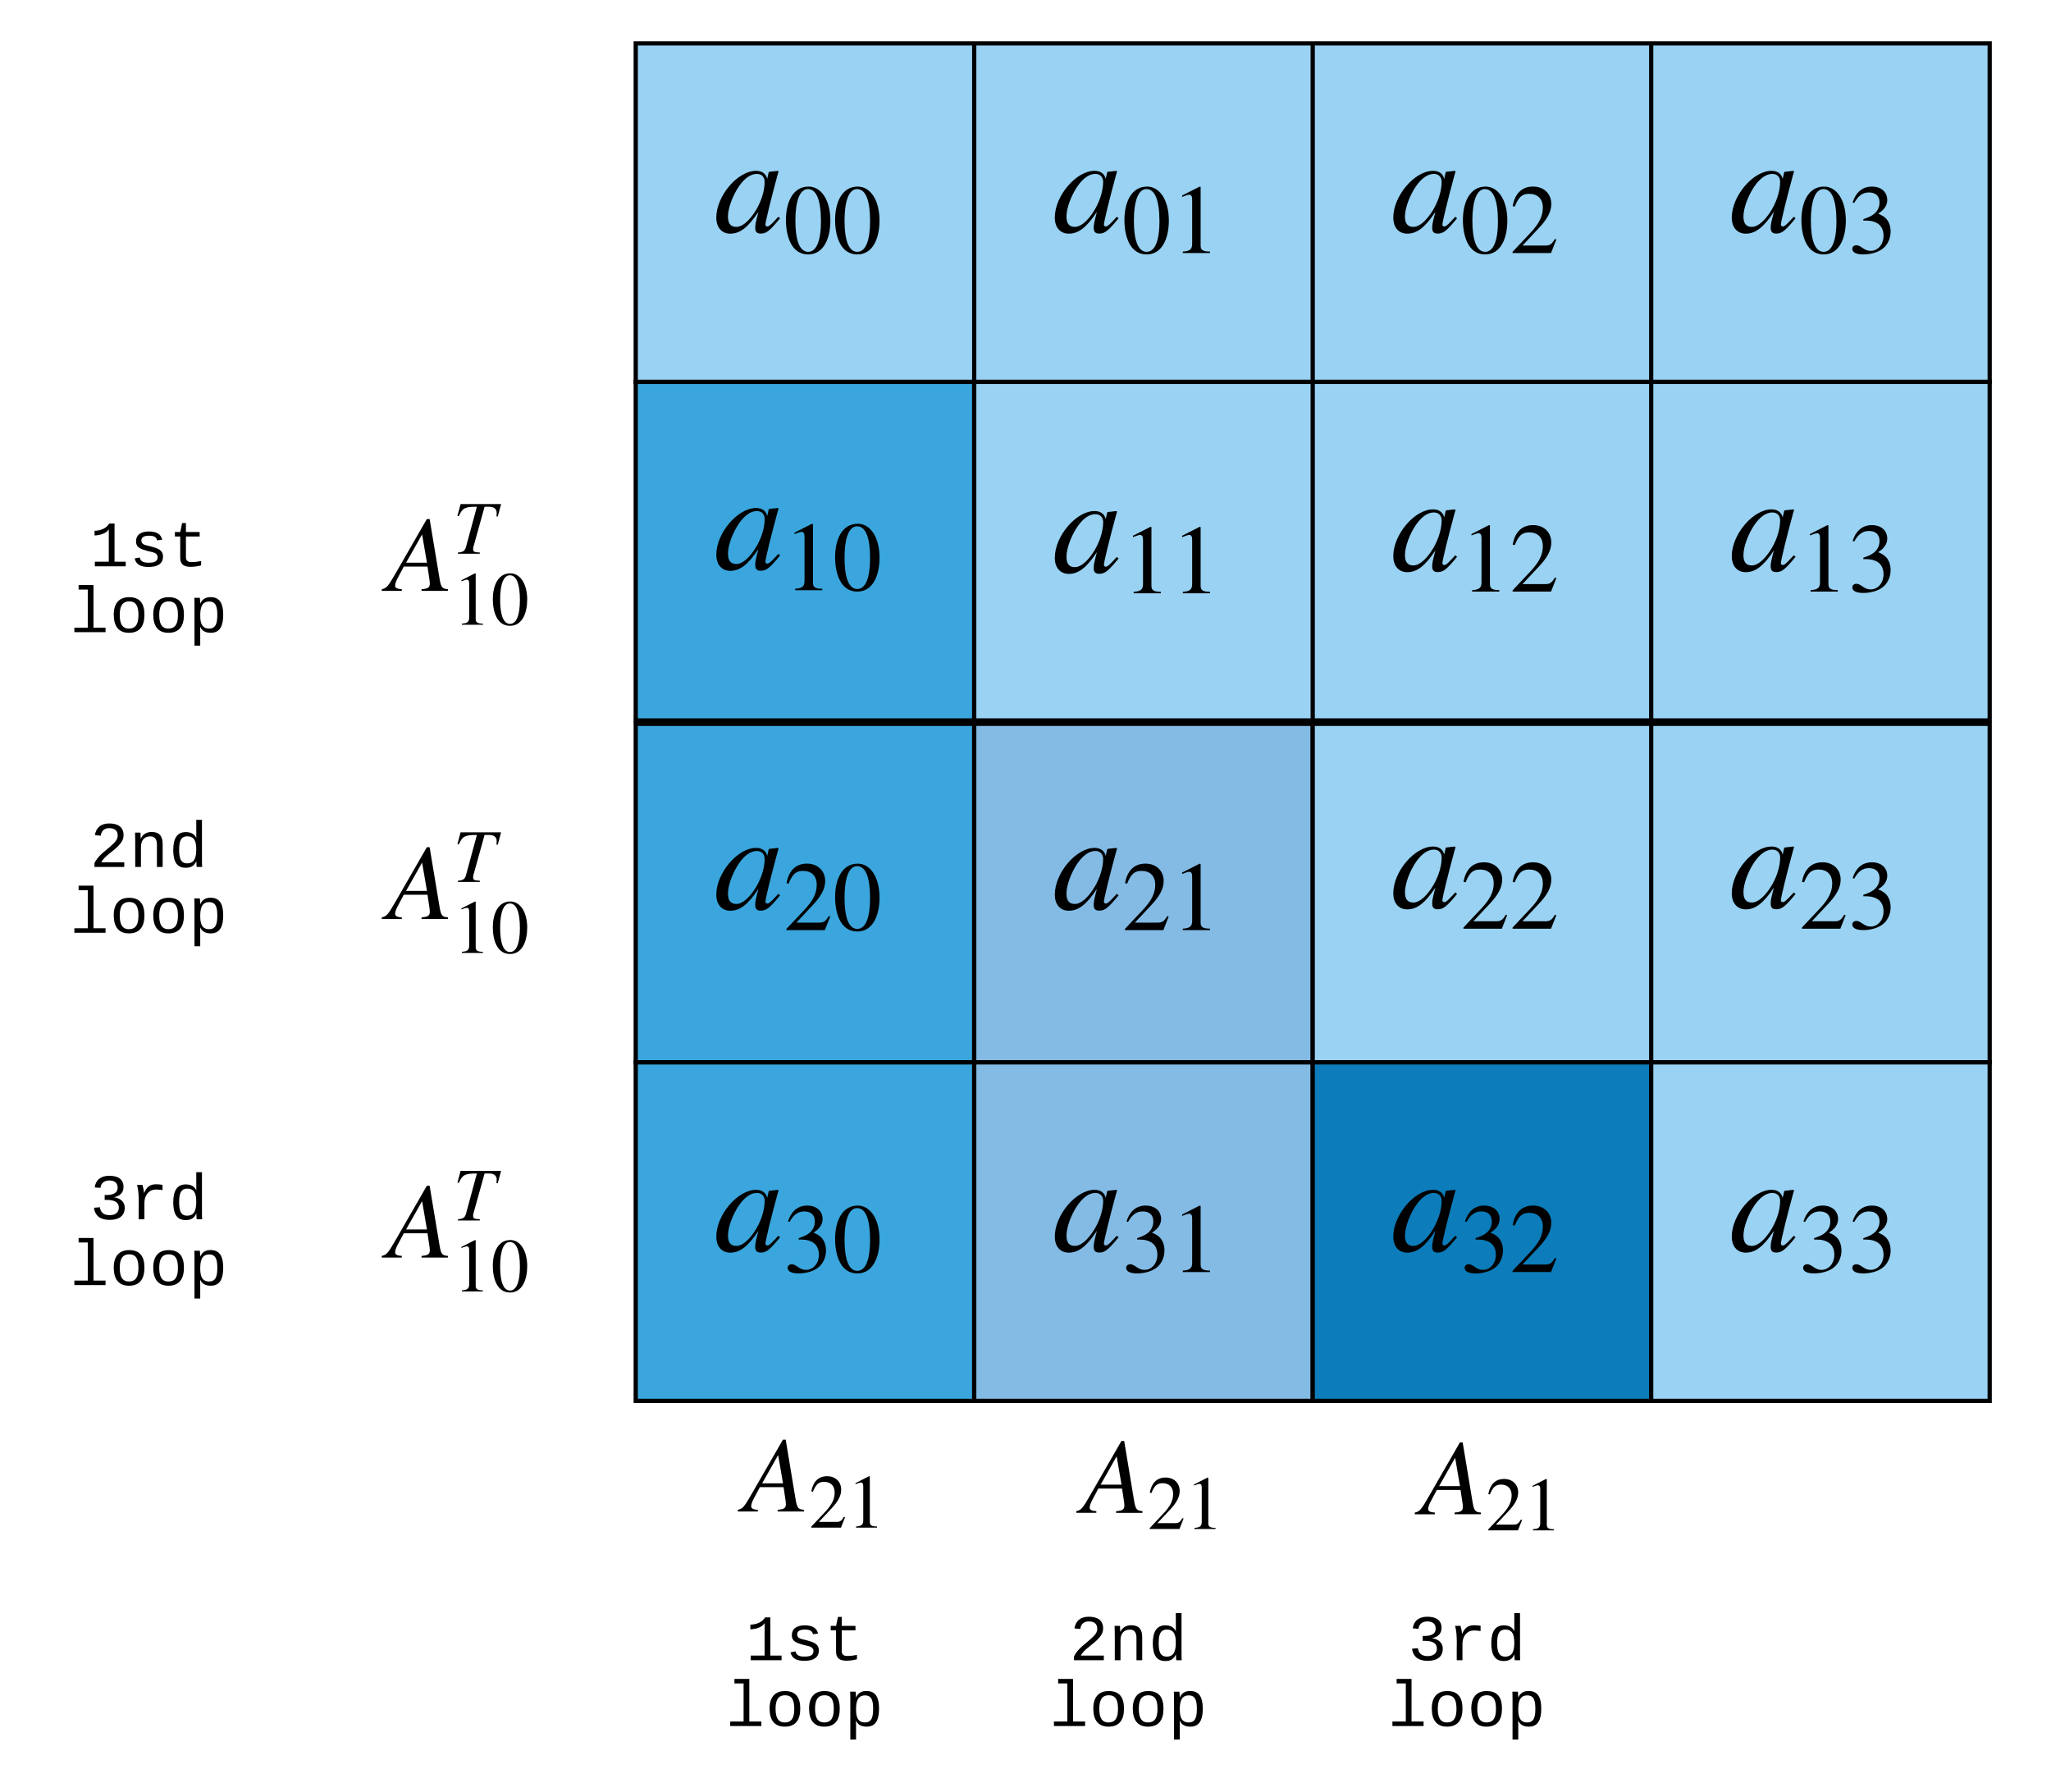 <svg xmlns="http://www.w3.org/2000/svg" xmlns:xlink="http://www.w3.org/1999/xlink" xmlns:lucid="lucid" width="969.48" height="847.08"><g transform="translate(0 0)" lucid:page-tab-id="0_0"><path d="M300.5 20.5h160v160h-160zM460.5 20.5h160v160h-160zM620.5 20.5h160v160h-160zM780.5 20.5h160v160h-160z" stroke="#000" stroke-width="2" fill="#99d2f2"/><path d="M300.5 180.5h160v160h-160z" stroke="#000" stroke-width="2" fill="#3aa6dd"/><path d="M460.5 180.5h160v160h-160zM620.5 180.5h160v160h-160zM780.5 180.5h160v160h-160z" stroke="#000" stroke-width="2" fill="#99d2f2"/><path d="M300.5 342.1h160v160h-160z" stroke="#000" stroke-width="2" fill="#3aa6dd"/><path d="M460.5 342.1h160v160h-160z" stroke="#000" stroke-width="2" fill="#83bbe5"/><path d="M620.5 342.1h160v160h-160zM780.5 342.1h160v160h-160z" stroke="#000" stroke-width="2" fill="#99d2f2"/><path d="M300.5 502.1h160v160h-160z" stroke="#000" stroke-width="2" fill="#3aa6dd"/><path d="M460.5 502.1h160v160h-160z" stroke="#000" stroke-width="2" fill="#83bbe5"/><path d="M620.5 502.1h160v160h-160z" stroke="#000" stroke-width="2" fill="#0c7cba"/><path d="M780.5 502.1h160v160h-160z" stroke="#000" stroke-width="2" fill="#99d2f2"/><path d="M337.46 79.63h86.05v41.7h-86.04z" fill="#99d2f2"/><path d="M367.9 102.44l.84.72c-4.92 5.98-6.5 7.23-9.13 7.23-1.83 0-2.62-.8-2.62-2.7 0-1.65.13-2.17 1.5-7.56-4.92 7.42-8.73 10.3-13.33 10.3-3.68 0-6.57-2.6-6.57-7.6 0-10.2 10.06-22.1 18.8-22.1 2.82 0 4.73 1.4 5.25 3.82l.73-3.15.2-.2 4-.45.46.2c-.13.6-.2.72-.4 1.38-3.08 11.24-5.84 22.54-5.84 23.85 0 .46.4.86.92.86.6 0 1.44-.53 3.42-2.7M361.45 86c0-2.3-1.38-3.8-3.68-3.8-2.96 0-5.85 2.03-8.6 6.04-2.77 4.14-5.07 10-5.07 14.13 0 3.62 1.58 4.86 3.94 4.86 3.3 0 6.38-3.6 8.35-6.44 3.08-4.47 5.05-10.13 5.05-14.8M392.5 104.25c0 8-2.92 16-10.5 16-7.94 0-10.5-8.65-10.5-16.27 0-8.23 3.2-15.8 10.7-15.8 6.08 0 10.3 6.55 10.3 16.07m-4.45.24c0-9.68-2.05-15.12-6.14-15.12-3.84 0-5.94 5.5-5.94 14.92 0 9.43 2.05 14.73 6.05 14.73 3.95 0 6.05-5.34 6.05-14.54M415.74 104.25c0 8-2.93 16-10.5 16-7.95 0-10.5-8.65-10.5-16.27 0-8.23 3.2-15.8 10.7-15.8 6.07 0 10.3 6.55 10.3 16.07m-4.46.24c0-9.68-2.04-15.12-6.13-15.12-3.86 0-5.95 5.5-5.95 14.92 0 9.43 2.04 14.73 6.04 14.73 3.95 0 6.04-5.34 6.04-14.54"/><path d="M497.46 79.63h86.05v41.7h-86.04z" fill="#99d2f2"/><path d="M527.9 102.44l.84.72c-4.92 5.98-6.5 7.23-9.13 7.23-1.83 0-2.62-.8-2.62-2.7 0-1.65.13-2.17 1.5-7.56-4.92 7.42-8.73 10.3-13.33 10.3-3.68 0-6.57-2.6-6.57-7.6 0-10.2 10.06-22.1 18.8-22.1 2.82 0 4.73 1.4 5.25 3.82l.73-3.15.2-.2 4-.45.46.2c-.13.6-.2.72-.4 1.38-3.08 11.24-5.84 22.54-5.84 23.85 0 .46.4.86.92.86.6 0 1.44-.53 3.42-2.7M521.45 86c0-2.3-1.38-3.8-3.68-3.8-2.96 0-5.85 2.03-8.6 6.04-2.77 4.14-5.07 10-5.07 14.13 0 3.62 1.58 4.86 3.94 4.86 3.3 0 6.38-3.6 8.35-6.44 3.08-4.47 5.05-10.13 5.05-14.8M552.5 104.25c0 8-2.92 16-10.5 16-7.94 0-10.5-8.65-10.5-16.27 0-8.23 3.2-15.8 10.7-15.8 6.08 0 10.3 6.55 10.3 16.07m-4.45.24c0-9.68-2.05-15.12-6.14-15.12-3.84 0-5.94 5.5-5.94 14.92 0 9.43 2.05 14.73 6.05 14.73 3.95 0 6.05-5.34 6.05-14.54M571.93 119.6H559.1v-.7c3.44-.2 4.42-1.17 4.42-3.73V94.3c0-1.57-.42-2.27-1.4-2.27-.46 0-1.25.24-2.08.56l-1.26.46v-.65l8.32-4.22.42.14v27.74c0 2 .93 2.83 4.4 2.83v.7"/><path d="M657.46 79.63h86.05v41.7h-86.04z" fill="#99d2f2"/><path d="M687.9 102.44l.84.72c-4.92 5.98-6.5 7.23-9.13 7.23-1.83 0-2.62-.8-2.62-2.7 0-1.65.13-2.17 1.5-7.56-4.92 7.42-8.73 10.3-13.33 10.3-3.68 0-6.57-2.6-6.57-7.6 0-10.2 10.06-22.1 18.8-22.1 2.82 0 4.73 1.4 5.25 3.82l.73-3.15.2-.2 4-.45.46.2c-.13.6-.2.72-.4 1.38-3.08 11.24-5.84 22.54-5.84 23.85 0 .46.4.86.92.86.6 0 1.44-.53 3.42-2.7M681.45 86c0-2.3-1.38-3.8-3.68-3.8-2.96 0-5.85 2.03-8.6 6.04-2.77 4.14-5.07 10-5.07 14.13 0 3.62 1.58 4.86 3.94 4.86 3.3 0 6.38-3.6 8.35-6.44 3.08-4.47 5.05-10.13 5.05-14.8M712.5 104.25c0 8-2.92 16-10.5 16-7.94 0-10.5-8.65-10.5-16.27 0-8.23 3.2-15.8 10.7-15.8 6.08 0 10.3 6.55 10.3 16.07m-4.45.24c0-9.68-2.05-15.12-6.14-15.12-3.84 0-5.94 5.5-5.94 14.92 0 9.43 2.05 14.73 6.05 14.73 3.95 0 6.05-5.34 6.05-14.54M735.65 113.22l-2.5 6.37h-18.18v-.57l8.27-8.78c4.37-4.6 6.04-8.13 6.04-12.08 0-4.23-2.5-6.55-6.46-6.55-3.34 0-4.97 1.48-6.83 6.04l-.98-.24c.97-5.43 3.95-9.24 9.66-9.24 5.25 0 8.6 3.57 8.6 8.17 0 3.68-1.8 7.16-5.95 11.53l-7.67 8.18h10.88c1.95 0 2.92-.5 4.46-3.12"/><path d="M817.46 79.63h86.05v41.7h-86.04z" fill="#99d2f2"/><path d="M847.9 102.44l.84.72c-4.92 5.98-6.5 7.23-9.13 7.23-1.83 0-2.62-.8-2.62-2.7 0-1.65.13-2.17 1.5-7.56-4.92 7.42-8.73 10.3-13.33 10.3-3.68 0-6.57-2.6-6.57-7.6 0-10.2 10.06-22.1 18.8-22.1 2.82 0 4.73 1.4 5.25 3.82l.73-3.15.2-.2 4-.45.46.2c-.13.6-.2.72-.4 1.38-3.08 11.24-5.84 22.54-5.84 23.85 0 .46.4.86.92.86.6 0 1.44-.53 3.42-2.7M841.45 86c0-2.3-1.38-3.8-3.68-3.8-2.96 0-5.85 2.03-8.6 6.04-2.77 4.14-5.07 10-5.07 14.13 0 3.62 1.58 4.86 3.94 4.86 3.3 0 6.38-3.6 8.35-6.44 3.08-4.47 5.05-10.13 5.05-14.8M872.5 104.25c0 8-2.92 16-10.5 16-7.94 0-10.5-8.65-10.5-16.27 0-8.23 3.2-15.8 10.7-15.8 6.08 0 10.3 6.55 10.3 16.07m-4.45.24c0-9.68-2.05-15.12-6.14-15.12-3.84 0-5.94 5.5-5.94 14.92 0 9.43 2.05 14.73 6.05 14.73 3.95 0 6.05-5.34 6.05-14.54M876.46 95.9l-.75-.2c1.36-4.4 4.3-7.52 9.12-7.52 4.32 0 7.25 2.55 7.25 6.36 0 2.23-1.2 4.56-4.32 6.42 2.04.88 2.88 1.44 3.86 2.46 1.3 1.44 2.05 3.58 2.05 6 0 2.46-.8 4.73-2.14 6.5-2.22 2.97-6.63 4.32-10.77 4.32-3.4 0-5.2-.98-5.2-2.65 0-.98.83-1.68 1.9-1.68.8 0 1.54.28 2.84 1.2 1.72 1.2 2.7 1.45 4 1.45 3.43 0 6.03-3.16 6.03-7.1 0-3.54-1.62-5.82-4.83-6.75-1.02-.33-2.1-.47-4.74-.47v-.65c1.77-.6 2.98-1.1 3.9-1.67 2.28-1.3 3.77-3.4 3.77-6.23 0-3.16-1.95-4.74-5.02-4.74-2.88 0-5.02 1.5-6.92 4.93"/><path d="M337.46 238.98h86.05v41.7h-86.04z" fill="#3aa6dd"/><path d="M367.9 261.8l.84.7c-4.92 6-6.5 7.24-9.13 7.24-1.83 0-2.62-.8-2.62-2.7 0-1.64.13-2.16 1.5-7.55-4.92 7.4-8.73 10.3-13.33 10.3-3.68 0-6.57-2.62-6.57-7.62 0-10.2 10.06-22.08 18.8-22.08 2.82 0 4.73 1.38 5.25 3.8l.73-3.14.2-.2 4-.46.46.2c-.13.6-.2.72-.4 1.38-3.08 11.23-5.84 22.54-5.84 23.85 0 .46.4.86.92.86.6 0 1.44-.54 3.42-2.7m-4.67-18.34c0-2.3-1.38-3.8-3.68-3.8-2.96 0-5.85 2.02-8.6 6.03-2.77 4.13-5.07 9.98-5.07 14.12 0 3.62 1.58 4.86 3.94 4.86 3.3 0 6.38-3.6 8.35-6.44 3.08-4.47 5.05-10.12 5.05-14.78M388.7 278.94h-12.83v-.7c3.44-.18 4.42-1.16 4.42-3.72v-20.86c0-1.58-.43-2.28-1.4-2.28-.47 0-1.26.24-2.1.56l-1.25.47v-.65l8.3-4.22.43.14v27.74c0 2 .93 2.84 4.42 2.84v.7M415.74 263.6c0 8-2.93 16-10.5 16-7.95 0-10.5-8.65-10.5-16.27 0-8.23 3.2-15.8 10.7-15.8 6.07 0 10.3 6.55 10.3 16.07m-4.46.24c0-9.67-2.04-15.1-6.13-15.1-3.86 0-5.95 5.48-5.95 14.9 0 9.44 2.04 14.74 6.04 14.74 3.95 0 6.04-5.34 6.04-14.54"/><path d="M497.46 240.43h86.05v41.06h-86.04z" fill="#99d2f2"/><path d="M527.9 263.24l.84.72c-4.92 5.98-6.5 7.23-9.13 7.23-1.83 0-2.62-.8-2.62-2.7 0-1.65.13-2.17 1.5-7.56-4.92 7.42-8.73 10.3-13.33 10.3-3.68 0-6.57-2.6-6.57-7.6 0-10.2 10.06-22.1 18.8-22.1 2.82 0 4.73 1.4 5.25 3.82l.73-3.15.2-.2 4-.45.46.2c-.13.6-.2.72-.4 1.38-3.08 11.24-5.84 22.54-5.84 23.85 0 .46.4.86.92.86.6 0 1.44-.53 3.42-2.7m-4.67-18.33c0-2.3-1.38-3.8-3.68-3.8-2.96 0-5.85 2.03-8.6 6.04-2.77 4.14-5.07 10-5.07 14.13 0 3.62 1.58 4.86 3.94 4.86 3.3 0 6.38-3.6 8.35-6.44 3.08-4.47 5.05-10.13 5.05-14.8M548.7 280.4h-12.83v-.7c3.44-.2 4.42-1.17 4.42-3.73V255.1c0-1.57-.43-2.27-1.4-2.27-.47 0-1.26.24-2.1.56l-1.25.46v-.65l8.3-4.22.43.14v27.74c0 2 .93 2.83 4.42 2.83v.7M571.93 280.4H559.1v-.7c3.44-.2 4.42-1.17 4.42-3.73V255.1c0-1.57-.42-2.27-1.4-2.27-.46 0-1.25.24-2.08.56l-1.26.46v-.65l8.32-4.22.42.14v27.74c0 2 .93 2.83 4.4 2.83v.7"/><path d="M657.46 239.63h86.05v41.06h-86.04z" fill="#99d2f2"/><path d="M687.9 262.44l.84.72c-4.92 5.98-6.5 7.23-9.13 7.23-1.83 0-2.62-.8-2.62-2.7 0-1.65.13-2.17 1.5-7.56-4.92 7.42-8.73 10.3-13.33 10.3-3.68 0-6.57-2.6-6.57-7.6 0-10.2 10.06-22.1 18.8-22.1 2.82 0 4.73 1.4 5.25 3.82l.73-3.15.2-.2 4-.45.46.2c-.13.6-.2.72-.4 1.38-3.08 11.24-5.84 22.54-5.84 23.85 0 .46.4.86.92.86.6 0 1.44-.53 3.42-2.7M681.45 246c0-2.3-1.38-3.8-3.68-3.8-2.96 0-5.85 2.03-8.6 6.04-2.77 4.14-5.07 10-5.07 14.13 0 3.62 1.58 4.86 3.94 4.86 3.3 0 6.38-3.6 8.35-6.44 3.08-4.47 5.05-10.13 5.05-14.8M708.7 279.6h-12.83v-.7c3.44-.2 4.42-1.17 4.42-3.73V254.3c0-1.57-.43-2.27-1.4-2.27-.47 0-1.26.24-2.1.56l-1.25.46v-.65l8.3-4.22.43.14v27.74c0 2 .93 2.83 4.42 2.83v.7M735.65 273.22l-2.5 6.37h-18.18v-.57l8.27-8.78c4.37-4.6 6.04-8.13 6.04-12.08 0-4.23-2.5-6.55-6.46-6.55-3.34 0-4.97 1.48-6.83 6.04l-.98-.24c.97-5.43 3.95-9.24 9.66-9.24 5.25 0 8.6 3.57 8.6 8.17 0 3.68-1.8 7.16-5.95 11.53l-7.67 8.18h10.88c1.95 0 2.92-.5 4.46-3.12"/><path d="M817.46 239.63h86.05v41.7h-86.04z" fill="#99d2f2"/><path d="M847.9 262.44l.84.72c-4.92 5.98-6.5 7.23-9.13 7.23-1.83 0-2.62-.8-2.62-2.7 0-1.65.13-2.17 1.5-7.56-4.92 7.42-8.73 10.3-13.33 10.3-3.68 0-6.57-2.6-6.57-7.6 0-10.2 10.06-22.1 18.8-22.1 2.82 0 4.73 1.4 5.25 3.82l.73-3.15.2-.2 4-.45.46.2c-.13.6-.2.72-.4 1.38-3.08 11.24-5.84 22.54-5.84 23.85 0 .46.4.86.92.86.6 0 1.44-.53 3.42-2.7M841.45 246c0-2.3-1.38-3.8-3.68-3.8-2.96 0-5.85 2.03-8.6 6.04-2.77 4.14-5.07 10-5.07 14.13 0 3.62 1.58 4.86 3.94 4.86 3.3 0 6.38-3.6 8.35-6.44 3.08-4.47 5.05-10.13 5.05-14.8M868.7 279.6h-12.83v-.7c3.44-.2 4.42-1.17 4.42-3.73V254.3c0-1.57-.43-2.27-1.4-2.27-.47 0-1.26.24-2.1.56l-1.25.46v-.65l8.3-4.22.43.14v27.74c0 2 .93 2.83 4.42 2.83v.7M876.46 255.9l-.75-.2c1.36-4.4 4.3-7.52 9.12-7.52 4.32 0 7.25 2.55 7.25 6.36 0 2.23-1.2 4.56-4.32 6.42 2.04.88 2.88 1.44 3.86 2.46 1.3 1.44 2.05 3.58 2.05 6 0 2.46-.8 4.73-2.14 6.5-2.22 2.97-6.63 4.32-10.77 4.32-3.4 0-5.2-.98-5.2-2.65 0-.98.83-1.68 1.9-1.68.8 0 1.54.28 2.84 1.2 1.72 1.2 2.7 1.45 4 1.45 3.43 0 6.03-3.16 6.03-7.1 0-3.54-1.62-5.82-4.83-6.75-1.02-.33-2.1-.47-4.74-.47v-.65c1.77-.6 2.98-1.1 3.9-1.67 2.28-1.3 3.77-3.4 3.77-6.23 0-3.16-1.95-4.74-5.02-4.74-2.88 0-5.02 1.5-6.92 4.93"/><path d="M337.46 399.63h86.05v41.7h-86.04z" fill="#3aa6dd"/><path d="M367.9 422.44l.84.72c-4.92 5.98-6.5 7.23-9.13 7.23-1.83 0-2.62-.8-2.62-2.7 0-1.65.13-2.17 1.5-7.56-4.92 7.42-8.73 10.3-13.33 10.3-3.68 0-6.57-2.6-6.57-7.6 0-10.2 10.06-22.1 18.8-22.1 2.82 0 4.73 1.4 5.25 3.82l.73-3.15.2-.2 4-.45.46.2c-.13.6-.2.72-.4 1.38-3.08 11.24-5.84 22.54-5.84 23.85 0 .46.4.86.92.86.6 0 1.44-.53 3.42-2.7M361.45 406c0-2.3-1.38-3.8-3.68-3.8-2.96 0-5.85 2.03-8.6 6.04-2.77 4.14-5.07 10-5.07 14.13 0 3.62 1.58 4.86 3.94 4.86 3.3 0 6.38-3.6 8.35-6.44 3.08-4.47 5.05-10.13 5.05-14.8M392.4 433.22l-2.5 6.37h-18.16v-.57l8.27-8.78c4.37-4.6 6.05-8.13 6.05-12.08 0-4.23-2.5-6.55-6.46-6.55-3.36 0-4.98 1.48-6.84 6.04l-.98-.24c.98-5.43 3.95-9.24 9.67-9.24 5.25 0 8.6 3.57 8.6 8.17 0 3.68-1.82 7.16-5.95 11.53l-7.67 8.18h10.87c1.95 0 2.93-.5 4.46-3.12M415.74 424.25c0 8-2.93 16-10.5 16-7.95 0-10.5-8.65-10.5-16.27 0-8.23 3.2-15.8 10.7-15.8 6.07 0 10.3 6.55 10.3 16.07m-4.46.24c0-9.68-2.04-15.12-6.13-15.12-3.86 0-5.95 5.5-5.95 14.92 0 9.43 2.04 14.73 6.04 14.73 3.95 0 6.04-5.34 6.04-14.54"/><path d="M497.46 399.63h86.05v41.06h-86.04z" fill="#83bbe5"/><path d="M527.9 422.44l.84.72c-4.92 5.98-6.5 7.23-9.13 7.23-1.83 0-2.62-.8-2.62-2.7 0-1.65.13-2.17 1.5-7.56-4.92 7.42-8.73 10.3-13.33 10.3-3.68 0-6.57-2.6-6.57-7.6 0-10.2 10.06-22.1 18.8-22.1 2.82 0 4.73 1.4 5.25 3.82l.73-3.15.2-.2 4-.45.46.2c-.13.6-.2.72-.4 1.38-3.08 11.24-5.84 22.54-5.84 23.85 0 .46.4.86.92.86.6 0 1.44-.53 3.42-2.7M521.45 406c0-2.3-1.38-3.8-3.68-3.8-2.96 0-5.85 2.03-8.6 6.04-2.77 4.14-5.07 10-5.07 14.13 0 3.62 1.58 4.86 3.94 4.86 3.3 0 6.38-3.6 8.35-6.44 3.08-4.47 5.05-10.13 5.05-14.8M552.4 433.22l-2.5 6.37h-18.16v-.57l8.27-8.78c4.37-4.6 6.05-8.13 6.05-12.08 0-4.23-2.5-6.55-6.46-6.55-3.36 0-4.98 1.48-6.84 6.04l-.98-.24c.98-5.43 3.95-9.24 9.67-9.24 5.25 0 8.6 3.57 8.6 8.17 0 3.68-1.82 7.16-5.95 11.53l-7.67 8.18h10.87c1.95 0 2.93-.5 4.46-3.12M571.93 439.6H559.1v-.7c3.44-.2 4.42-1.17 4.42-3.73V414.3c0-1.57-.42-2.27-1.4-2.27-.46 0-1.25.24-2.08.56l-1.26.46v-.65l8.32-4.22.42.14v27.74c0 2 .93 2.83 4.4 2.83v.7"/><path d="M657.46 398.98h86.05v41.06h-86.04z" fill="#99d2f2"/><path d="M687.9 421.8l.84.7c-4.92 6-6.5 7.24-9.13 7.24-1.83 0-2.62-.8-2.62-2.7 0-1.64.13-2.16 1.5-7.55-4.92 7.4-8.73 10.3-13.33 10.3-3.68 0-6.57-2.62-6.57-7.62 0-10.2 10.06-22.08 18.8-22.08 2.82 0 4.73 1.38 5.25 3.8l.73-3.14.2-.2 4-.46.46.2c-.13.6-.2.72-.4 1.38-3.08 11.23-5.84 22.54-5.84 23.85 0 .46.4.86.92.86.6 0 1.44-.54 3.42-2.7m-4.67-18.34c0-2.3-1.38-3.8-3.68-3.8-2.96 0-5.85 2.02-8.6 6.03-2.77 4.13-5.07 9.98-5.07 14.12 0 3.62 1.58 4.86 3.94 4.86 3.3 0 6.38-3.6 8.35-6.44 3.08-4.47 5.05-10.12 5.05-14.78M712.4 432.57l-2.5 6.37h-18.16v-.56l8.27-8.78c4.37-4.6 6.05-8.13 6.05-12.08 0-4.23-2.5-6.56-6.46-6.56-3.36 0-4.98 1.5-6.84 6.05l-.98-.23c.98-5.43 3.95-9.24 9.67-9.24 5.25 0 8.6 3.57 8.6 8.17 0 3.68-1.82 7.16-5.95 11.53l-7.67 8.18h10.87c1.95 0 2.93-.5 4.46-3.1M735.65 432.57l-2.5 6.37h-18.18v-.56l8.27-8.78c4.37-4.6 6.04-8.13 6.04-12.08 0-4.23-2.5-6.56-6.46-6.56-3.34 0-4.97 1.5-6.83 6.05l-.98-.23c.97-5.43 3.95-9.24 9.66-9.24 5.25 0 8.6 3.57 8.6 8.17 0 3.68-1.8 7.16-5.95 11.53l-7.67 8.18h10.88c1.95 0 2.92-.5 4.46-3.1"/><path d="M817.46 398.98h86.05v41.7h-86.04z" fill="#99d2f2"/><path d="M847.9 421.8l.84.7c-4.92 6-6.5 7.24-9.13 7.24-1.83 0-2.62-.8-2.62-2.7 0-1.64.13-2.16 1.5-7.55-4.92 7.4-8.73 10.3-13.33 10.3-3.68 0-6.57-2.62-6.57-7.62 0-10.2 10.06-22.08 18.8-22.08 2.82 0 4.73 1.38 5.25 3.8l.73-3.14.2-.2 4-.46.46.2c-.13.6-.2.72-.4 1.38-3.08 11.23-5.84 22.54-5.84 23.85 0 .46.4.86.92.86.6 0 1.44-.54 3.42-2.7m-4.67-18.34c0-2.3-1.38-3.8-3.68-3.8-2.96 0-5.85 2.02-8.6 6.03-2.77 4.13-5.07 9.98-5.07 14.12 0 3.62 1.58 4.86 3.94 4.86 3.3 0 6.38-3.6 8.35-6.44 3.08-4.47 5.05-10.12 5.05-14.78M872.4 432.57l-2.5 6.37h-18.16v-.56l8.27-8.78c4.37-4.6 6.05-8.13 6.05-12.08 0-4.23-2.5-6.56-6.46-6.56-3.36 0-4.98 1.5-6.84 6.05l-.98-.23c.98-5.43 3.95-9.24 9.67-9.24 5.25 0 8.6 3.57 8.6 8.17 0 3.68-1.82 7.16-5.95 11.53l-7.67 8.18h10.87c1.95 0 2.93-.5 4.46-3.1M876.46 415.24l-.75-.2c1.36-4.4 4.3-7.5 9.12-7.5 4.32 0 7.25 2.54 7.25 6.35 0 2.22-1.2 4.55-4.32 6.4 2.04.9 2.88 1.45 3.86 2.47 1.3 1.44 2.05 3.58 2.05 6 0 2.46-.8 4.73-2.14 6.5-2.22 2.97-6.63 4.32-10.77 4.32-3.4 0-5.2-1-5.2-2.66 0-.98.83-1.67 1.9-1.67.8 0 1.54.28 2.84 1.2 1.72 1.2 2.7 1.45 4 1.45 3.43 0 6.03-3.16 6.03-7.1 0-3.54-1.62-5.82-4.83-6.75-1.02-.33-2.1-.47-4.74-.47v-.65c1.77-.6 2.98-1.1 3.9-1.67 2.28-1.3 3.77-3.4 3.77-6.23 0-3.16-1.95-4.74-5.02-4.74-2.88 0-5.02 1.5-6.92 4.94"/><path d="M337.46 561.23h86.05v41.7h-86.04z" fill="#3aa6dd"/><path d="M367.9 584.04l.84.72c-4.92 5.98-6.5 7.23-9.13 7.23-1.83 0-2.62-.8-2.62-2.7 0-1.65.13-2.17 1.5-7.56-4.92 7.42-8.73 10.3-13.33 10.3-3.68 0-6.57-2.6-6.57-7.6 0-10.2 10.06-22.1 18.8-22.1 2.82 0 4.73 1.4 5.25 3.82l.73-3.15.2-.2 4-.45.46.2c-.13.6-.2.72-.4 1.38-3.08 11.24-5.84 22.54-5.84 23.85 0 .46.4.86.92.86.6 0 1.44-.53 3.42-2.7m-4.67-18.33c0-2.3-1.38-3.8-3.68-3.8-2.96 0-5.85 2.03-8.6 6.04-2.77 4.14-5.07 10-5.07 14.13 0 3.62 1.58 4.86 3.94 4.86 3.3 0 6.38-3.6 8.35-6.44 3.08-4.47 5.05-10.13 5.05-14.8M373.22 577.5l-.74-.2c1.35-4.4 4.27-7.52 9.1-7.52 4.33 0 7.26 2.55 7.26 6.36 0 2.23-1.2 4.56-4.33 6.42 2.06.88 2.9 1.44 3.87 2.46 1.3 1.44 2.05 3.58 2.05 6 0 2.46-.8 4.73-2.14 6.5-2.23 2.97-6.65 4.32-10.78 4.32-3.4 0-5.2-.98-5.2-2.65 0-.98.83-1.68 1.9-1.68.8 0 1.53.28 2.83 1.2 1.72 1.2 2.7 1.45 4 1.45 3.44 0 6.04-3.16 6.04-7.1 0-3.54-1.63-5.82-4.83-6.75-1.02-.33-2.1-.47-4.74-.47v-.65c1.76-.6 2.97-1.1 3.9-1.67 2.28-1.3 3.76-3.4 3.76-6.23 0-3.16-1.95-4.74-5-4.74-2.9 0-5.03 1.5-6.94 4.93M415.74 585.85c0 8-2.93 16-10.5 16-7.95 0-10.5-8.65-10.5-16.27 0-8.23 3.2-15.8 10.7-15.8 6.07 0 10.3 6.55 10.3 16.07m-4.46.24c0-9.68-2.04-15.12-6.13-15.12-3.86 0-5.95 5.5-5.95 14.92 0 9.43 2.04 14.73 6.04 14.73 3.95 0 6.04-5.34 6.04-14.54"/><path d="M497.46 561.23h86.05v41.7h-86.04z" fill="#83bbe5"/><path d="M527.9 584.04l.84.72c-4.92 5.98-6.5 7.23-9.13 7.23-1.83 0-2.62-.8-2.62-2.7 0-1.65.13-2.17 1.5-7.56-4.92 7.42-8.73 10.3-13.33 10.3-3.68 0-6.57-2.6-6.57-7.6 0-10.2 10.06-22.1 18.8-22.1 2.82 0 4.73 1.4 5.25 3.82l.73-3.15.2-.2 4-.45.46.2c-.13.6-.2.72-.4 1.38-3.08 11.24-5.84 22.54-5.84 23.85 0 .46.4.86.92.86.6 0 1.44-.53 3.42-2.7m-4.67-18.33c0-2.3-1.38-3.8-3.68-3.8-2.96 0-5.85 2.03-8.6 6.04-2.77 4.14-5.07 10-5.07 14.13 0 3.62 1.58 4.86 3.94 4.86 3.3 0 6.38-3.6 8.35-6.44 3.08-4.47 5.05-10.13 5.05-14.8M533.22 577.5l-.74-.2c1.35-4.4 4.27-7.52 9.1-7.52 4.33 0 7.26 2.55 7.26 6.36 0 2.23-1.2 4.56-4.33 6.42 2.06.88 2.9 1.44 3.87 2.46 1.3 1.44 2.05 3.58 2.05 6 0 2.46-.8 4.73-2.14 6.5-2.23 2.97-6.65 4.32-10.78 4.32-3.4 0-5.2-.98-5.2-2.65 0-.98.83-1.68 1.9-1.68.8 0 1.53.28 2.83 1.2 1.72 1.2 2.7 1.45 4 1.45 3.44 0 6.04-3.16 6.04-7.1 0-3.54-1.63-5.82-4.83-6.75-1.02-.33-2.1-.47-4.74-.47v-.65c1.76-.6 2.97-1.1 3.9-1.67 2.28-1.3 3.76-3.4 3.76-6.23 0-3.16-1.95-4.74-5-4.74-2.9 0-5.03 1.5-6.94 4.93M571.93 601.2H559.1v-.7c3.44-.2 4.42-1.17 4.42-3.73V575.9c0-1.57-.42-2.27-1.4-2.27-.46 0-1.25.24-2.08.56l-1.26.46V574l8.32-4.22.42.14v27.74c0 2 .93 2.83 4.4 2.83v.7"/><path d="M657.46 561.23h86.05v41.7h-86.04z" fill="#0c7cba"/><path d="M687.9 584.04l.84.72c-4.92 5.98-6.5 7.23-9.13 7.23-1.83 0-2.62-.8-2.62-2.7 0-1.65.13-2.17 1.5-7.56-4.92 7.42-8.73 10.3-13.33 10.3-3.68 0-6.57-2.6-6.57-7.6 0-10.2 10.06-22.1 18.8-22.1 2.82 0 4.73 1.4 5.25 3.82l.73-3.15.2-.2 4-.45.46.2c-.13.6-.2.72-.4 1.38-3.08 11.24-5.84 22.54-5.84 23.85 0 .46.4.86.92.86.6 0 1.44-.53 3.42-2.7m-4.67-18.33c0-2.3-1.38-3.8-3.68-3.8-2.96 0-5.85 2.03-8.6 6.04-2.77 4.14-5.07 10-5.07 14.13 0 3.62 1.58 4.86 3.94 4.86 3.3 0 6.38-3.6 8.35-6.44 3.08-4.47 5.05-10.13 5.05-14.8M693.22 577.5l-.74-.2c1.35-4.4 4.27-7.52 9.1-7.52 4.33 0 7.26 2.55 7.26 6.36 0 2.23-1.2 4.56-4.33 6.42 2.06.88 2.9 1.44 3.87 2.46 1.3 1.44 2.05 3.58 2.05 6 0 2.46-.8 4.73-2.14 6.5-2.23 2.97-6.65 4.32-10.78 4.32-3.4 0-5.2-.98-5.2-2.65 0-.98.83-1.68 1.9-1.68.8 0 1.53.28 2.83 1.2 1.72 1.2 2.7 1.45 4 1.45 3.44 0 6.04-3.16 6.04-7.1 0-3.54-1.63-5.82-4.83-6.75-1.02-.33-2.1-.47-4.74-.47v-.65c1.76-.6 2.97-1.1 3.9-1.67 2.28-1.3 3.76-3.4 3.76-6.23 0-3.16-1.95-4.74-5-4.74-2.9 0-5.03 1.5-6.94 4.93M735.65 594.82l-2.5 6.37h-18.18v-.57l8.27-8.78c4.37-4.6 6.04-8.13 6.04-12.08 0-4.23-2.5-6.55-6.46-6.55-3.34 0-4.97 1.48-6.83 6.04l-.98-.24c.97-5.43 3.95-9.24 9.66-9.24 5.25 0 8.6 3.57 8.6 8.17 0 3.68-1.8 7.16-5.95 11.53l-7.67 8.18h10.88c1.95 0 2.92-.5 4.46-3.12"/><path d="M817.46 561.23h86.05v41.7h-86.04z" fill="#99d2f2"/><path d="M847.9 584.04l.84.72c-4.92 5.98-6.5 7.23-9.13 7.23-1.83 0-2.62-.8-2.62-2.7 0-1.65.13-2.17 1.5-7.56-4.92 7.42-8.73 10.3-13.33 10.3-3.68 0-6.57-2.6-6.57-7.6 0-10.2 10.06-22.1 18.8-22.1 2.82 0 4.73 1.4 5.25 3.82l.73-3.15.2-.2 4-.45.46.2c-.13.6-.2.72-.4 1.38-3.08 11.24-5.84 22.54-5.84 23.85 0 .46.4.86.92.86.6 0 1.44-.53 3.42-2.7m-4.67-18.33c0-2.3-1.38-3.8-3.68-3.8-2.96 0-5.85 2.03-8.6 6.04-2.77 4.14-5.07 10-5.07 14.13 0 3.62 1.58 4.86 3.94 4.86 3.3 0 6.38-3.6 8.35-6.44 3.08-4.47 5.05-10.13 5.05-14.8M853.22 577.5l-.74-.2c1.35-4.4 4.27-7.52 9.1-7.52 4.33 0 7.26 2.55 7.26 6.36 0 2.23-1.2 4.56-4.33 6.42 2.06.88 2.9 1.44 3.87 2.46 1.3 1.44 2.05 3.58 2.05 6 0 2.46-.8 4.73-2.14 6.5-2.23 2.97-6.65 4.32-10.78 4.32-3.4 0-5.2-.98-5.2-2.65 0-.98.83-1.68 1.9-1.68.8 0 1.53.28 2.83 1.2 1.72 1.2 2.7 1.45 4 1.45 3.44 0 6.04-3.16 6.04-7.1 0-3.54-1.63-5.82-4.83-6.75-1.02-.33-2.1-.47-4.74-.47v-.65c1.76-.6 2.97-1.1 3.9-1.67 2.28-1.3 3.76-3.4 3.76-6.23 0-3.16-1.95-4.74-5-4.74-2.9 0-5.03 1.5-6.94 4.93M876.46 577.5l-.75-.2c1.36-4.4 4.3-7.52 9.12-7.52 4.32 0 7.25 2.55 7.25 6.36 0 2.23-1.2 4.56-4.32 6.42 2.04.88 2.88 1.44 3.86 2.46 1.3 1.44 2.05 3.58 2.05 6 0 2.46-.8 4.73-2.14 6.5-2.22 2.97-6.63 4.32-10.77 4.32-3.4 0-5.2-.98-5.2-2.65 0-.98.83-1.68 1.9-1.68.8 0 1.54.28 2.84 1.2 1.72 1.2 2.7 1.45 4 1.45 3.43 0 6.03-3.16 6.03-7.1 0-3.54-1.62-5.82-4.83-6.75-1.02-.33-2.1-.47-4.74-.47v-.65c1.77-.6 2.98-1.1 3.9-1.67 2.28-1.3 3.77-3.4 3.77-6.23 0-3.16-1.95-4.74-5.02-4.74-2.88 0-5.02 1.5-6.92 4.93"/><path d="M348.8 679.53h74.7v43.3h-74.7z" fill="#fff" fill-opacity="0"/><path d="M380.03 714.36h-12.45v-.82c3.2-.15 3.9-.96 3.9-2.7 0-.4-.04-.86-.1-1.3l-1-6.67h-11.2l-3 5.64c-.7 1.33-1.1 2.55-1.1 3.37 0 .96.75 1.57 3.14 1.67v.82h-9.45v-.82c2.34-.45 3-1.32 6.8-7.93l14.5-25.2h1.32l4.66 28.1c.72 4.28 1.28 4.84 3.97 5.04v.82m-9.9-13.32l-2.3-13.37-7.57 13.37h9.86M399.46 717.06l-1.94 4.92h-14.06v-.43l6.4-6.8c3.38-3.55 4.67-6.28 4.67-9.34 0-3.26-1.94-5.06-5-5.06-2.58 0-3.84 1.15-5.28 4.68l-.75-.18c.75-4.2 3.05-7.16 7.47-7.16 4.07 0 6.65 2.77 6.65 6.33 0 2.85-1.4 5.54-4.6 8.92l-5.93 6.33h8.4c1.5 0 2.27-.4 3.45-2.4M414.55 721.98h-9.92v-.54c2.66-.14 3.42-.9 3.42-2.87v-16.14c0-1.22-.33-1.76-1.08-1.76-.36 0-.97.18-1.62.43l-.97.36v-.5l6.43-3.28.34.1v21.47c0 1.54.72 2.2 3.4 2.2v.53"/><path d="M508.8 680.18h74.7v43.3h-74.7z" fill="#fff" fill-opacity="0"/><path d="M540.03 715h-12.45v-.8c3.2-.16 3.9-.97 3.9-2.7 0-.4-.04-.86-.1-1.32l-1-6.66h-11.2l-3 5.64c-.7 1.32-1.1 2.54-1.1 3.36 0 .96.75 1.57 3.14 1.67v.8h-9.45v-.8c2.34-.46 3-1.33 6.8-7.94l14.5-25.2h1.32l4.66 28.1c.72 4.27 1.28 4.83 3.97 5.03v.8m-9.9-13.3l-2.3-13.38-7.57 13.37h9.86M559.46 717.7l-1.94 4.93h-14.06v-.43l6.4-6.8c3.38-3.55 4.67-6.28 4.67-9.34 0-3.27-1.94-5.07-5-5.07-2.58 0-3.84 1.14-5.28 4.67l-.75-.18c.75-4.22 3.05-7.17 7.47-7.17 4.07 0 6.65 2.77 6.65 6.33 0 2.84-1.4 5.53-4.6 8.9l-5.93 6.34h8.4c1.5 0 2.27-.4 3.45-2.4M574.55 722.63h-9.92v-.54c2.66-.15 3.42-.9 3.42-2.88v-16.14c0-1.22-.33-1.76-1.08-1.76-.36 0-.97.18-1.62.43l-.97.36v-.5l6.43-3.27.34.1v21.47c0 1.55.72 2.2 3.4 2.2v.53"/><path d="M668.8 680.84h74.7v43.3h-74.7z" fill="#fff" fill-opacity="0"/><path d="M700.03 715.66h-12.45v-.82c3.2-.15 3.9-.96 3.9-2.7 0-.4-.04-.85-.1-1.3l-1-6.67h-11.2l-3 5.64c-.7 1.33-1.1 2.55-1.1 3.37 0 .96.75 1.57 3.14 1.67v.82h-9.45v-.82c2.34-.45 3-1.32 6.8-7.93l14.5-25.2h1.32l4.66 28.1c.72 4.28 1.28 4.84 3.97 5.04v.82m-9.9-13.32l-2.3-13.37-7.57 13.37h9.86M719.46 718.36l-1.94 4.92h-14.06v-.43l6.4-6.8c3.38-3.55 4.67-6.28 4.67-9.34 0-3.26-1.94-5.06-5-5.06-2.58 0-3.84 1.15-5.28 4.68l-.75-.18c.75-4.2 3.05-7.16 7.47-7.16 4.07 0 6.65 2.77 6.65 6.33 0 2.85-1.4 5.55-4.6 8.92l-5.93 6.33h8.4c1.5 0 2.27-.4 3.45-2.4M734.55 723.28h-9.92v-.54c2.66-.14 3.42-.9 3.42-2.87v-16.14c0-1.22-.33-1.76-1.08-1.76-.36 0-.97.18-1.62.43l-.97.36v-.5l6.43-3.28.34.1v21.47c0 1.55.72 2.2 3.4 2.2v.53"/><path d="M180.5 237.4h74.7v59.2h-74.7z" fill="#fff" fill-opacity="0"/><path d="M211.72 279.26h-12.45v-.8c3.2-.17 3.9-.98 3.9-2.7 0-.42-.04-.87-.1-1.33l-1-6.66h-11.2l-3 5.64c-.7 1.33-1.1 2.55-1.1 3.37 0 .96.76 1.57 3.15 1.68v.8h-9.46v-.8c2.34-.46 3-1.33 6.8-7.93l14.5-25.22h1.32l4.68 28.1c.7 4.28 1.27 4.84 3.96 5.05v.8m-9.9-13.3l-2.3-13.38-7.57 13.37h9.86M236.86 238.25l-1.58 5.9-.6-.08c.06-.6.1-1.2.1-1.65 0-1.9-1.3-2.92-3.63-2.92h-2.1l-4.9 17.62c-.23.75-.52 1.58-.52 2.37 0 1.1.44 1.4 1.9 1.54l1.27.1v.58h-10.35v-.58c2.48-.2 3.3-.75 3.84-2.7l5.13-18.94c-5.68 0-6.83.58-8.55 4.46l-.65-.14 1.5-5.57h19.13M228.27 295.27h-9.92v-.54c2.66-.14 3.42-.9 3.42-2.87v-16.14c0-1.22-.33-1.76-1.08-1.76-.37 0-.98.18-1.63.43l-.97.35v-.5l6.44-3.28.32.1v21.47c0 1.55.72 2.2 3.4 2.2v.53M249.2 283.4c0 6.2-2.27 12.37-8.13 12.37-6.15 0-8.12-6.68-8.12-12.58 0-6.37 2.48-12.23 8.26-12.23 4.72 0 8 5.07 8 12.44m-3.46.2c0-7.5-1.58-11.7-4.74-11.7-3 0-4.6 4.25-4.6 11.55 0 7.3 1.58 11.4 4.67 11.4 3.06 0 4.67-4.14 4.67-11.26"/><path d="M180.5 392.5h74.7v59.18h-74.7z" fill="#fff" fill-opacity="0"/><path d="M211.72 434.35h-12.45v-.8c3.2-.16 3.9-.97 3.9-2.7 0-.4-.04-.87-.1-1.32l-1-6.66h-11.2l-3 5.64c-.7 1.33-1.1 2.55-1.1 3.36 0 .97.76 1.58 3.15 1.68v.8h-9.46v-.8c2.34-.46 3-1.32 6.8-7.93l14.5-25.2h1.32l4.68 28.1c.7 4.28 1.27 4.84 3.96 5.04v.8m-9.9-13.3l-2.3-13.37-7.57 13.37h9.86M236.86 393.34l-1.58 5.9-.6-.07c.06-.62.1-1.2.1-1.66 0-1.9-1.3-2.9-3.63-2.9h-2.1l-4.9 17.6c-.23.77-.52 1.6-.52 2.4 0 1.1.44 1.4 1.9 1.53l1.27.1v.58h-10.35v-.56c2.48-.22 3.3-.76 3.84-2.7l5.13-18.94c-5.68 0-6.83.58-8.55 4.46l-.65-.15 1.5-5.56h19.13M228.27 450.37h-9.92v-.54c2.66-.15 3.42-.9 3.42-2.88V430.8c0-1.2-.33-1.75-1.08-1.75-.37 0-.98.18-1.63.43l-.97.36v-.5l6.44-3.27.32.1v21.47c0 1.54.72 2.2 3.4 2.2v.53M249.2 438.5c0 6.2-2.27 12.37-8.13 12.37-6.15 0-8.12-6.7-8.12-12.58 0-6.37 2.48-12.23 8.26-12.23 4.72 0 8 5.07 8 12.44m-3.46.2c0-7.5-1.58-11.7-4.74-11.7-3 0-4.6 4.24-4.6 11.54 0 7.3 1.58 11.4 4.67 11.4 3.06 0 4.67-4.14 4.67-11.25"/><path d="M180.5 552.5h74.7v59.18h-74.7z" fill="#fff" fill-opacity="0"/><path d="M211.72 594.35h-12.45v-.8c3.2-.16 3.9-.97 3.9-2.7 0-.4-.04-.87-.1-1.32l-1-6.66h-11.2l-3 5.64c-.7 1.33-1.1 2.55-1.1 3.36 0 .97.76 1.58 3.15 1.68v.8h-9.46v-.8c2.34-.46 3-1.32 6.8-7.93l14.5-25.2h1.32l4.68 28.1c.7 4.28 1.27 4.84 3.96 5.04v.8m-9.9-13.3l-2.3-13.37-7.57 13.37h9.86M236.86 553.34l-1.58 5.9-.6-.07c.06-.62.1-1.2.1-1.66 0-1.9-1.3-2.9-3.63-2.9h-2.1l-4.9 17.6c-.23.77-.52 1.6-.52 2.4 0 1.1.44 1.4 1.9 1.53l1.27.1v.58h-10.35v-.56c2.48-.22 3.3-.76 3.84-2.7l5.13-18.94c-5.68 0-6.83.58-8.55 4.46l-.65-.15 1.5-5.56h19.13M228.27 610.37h-9.92v-.54c2.66-.15 3.42-.9 3.42-2.88V590.8c0-1.2-.33-1.75-1.08-1.75-.37 0-.98.18-1.63.43l-.97.36v-.5l6.44-3.27.32.1v21.47c0 1.54.72 2.2 3.4 2.2v.53M249.2 598.5c0 6.2-2.27 12.37-8.13 12.37-6.15 0-8.12-6.7-8.12-12.58 0-6.37 2.48-12.23 8.26-12.23 4.72 0 8 5.07 8 12.44m-3.46.2c0-7.5-1.58-11.7-4.74-11.7-3 0-4.6 4.24-4.6 11.54 0 7.3 1.58 11.4 4.67 11.4 3.06 0 4.67-4.14 4.67-11.25"/><path d="M330.5 754.37h100v72.23h-100z" stroke="#000" stroke-opacity="0" stroke-width="2" fill="#fff" fill-opacity="0"/><use xlink:href="#a" transform="matrix(1,0,0,1,335.486,759.375) translate(16.995 25.272)"/><use xlink:href="#b" transform="matrix(1,0,0,1,335.486,759.375) translate(7.661 56.383)"/><path d="M483.5 754.37h100v72.23h-100z" stroke="#000" stroke-opacity="0" stroke-width="2" fill="#fff" fill-opacity="0"/><use xlink:href="#c" transform="matrix(1,0,0,1,488.508,759.375) translate(16.995 25.272)"/><use xlink:href="#b" transform="matrix(1,0,0,1,488.508,759.375) translate(7.661 56.383)"/><path d="M643.5 754.37h100v72.23h-100z" stroke="#000" stroke-opacity="0" stroke-width="2" fill="#fff" fill-opacity="0"/><use xlink:href="#d" transform="matrix(1,0,0,1,648.508,759.375) translate(16.995 25.272)"/><use xlink:href="#b" transform="matrix(1,0,0,1,648.508,759.375) translate(7.661 56.383)"/><path d="M20.5 237.4h100v72.2h-100z" stroke="#000" stroke-opacity="0" stroke-width="2" fill="#fff" fill-opacity="0"/><use xlink:href="#a" transform="matrix(1,0,0,1,25.486,242.391) translate(16.995 25.272)"/><use xlink:href="#b" transform="matrix(1,0,0,1,25.486,242.391) translate(7.661 56.383)"/><path d="M20.5 379.46h100v72.22h-100z" stroke="#000" stroke-opacity="0" stroke-width="2" fill="#fff" fill-opacity="0"/><g><use xlink:href="#c" transform="matrix(1,0,0,1,25.486,384.462) translate(16.995 25.272)"/><use xlink:href="#b" transform="matrix(1,0,0,1,25.486,384.462) translate(7.661 56.383)"/></g><path d="M20.5 545.97h100v72.23h-100z" stroke="#000" stroke-opacity="0" stroke-width="2" fill="#fff" fill-opacity="0"/><g><use xlink:href="#d" transform="matrix(1,0,0,1,25.486,550.975) translate(16.995 25.272)"/><use xlink:href="#b" transform="matrix(1,0,0,1,25.486,550.975) translate(7.661 56.383)"/></g><defs><path d="M148-1120c216-7 379-89 463-229h166v1204h353V0H157v-145h439v-1021c-79 124-254 184-448 194v-148" id="e"/><path d="M873-819c-18-114-119-146-250-146-163 0-245 50-245 151 0 151 170 148 294 185 182 54 388 94 388 320 0 240-189 325-439 329-245 4-410-69-454-268l159-31c24 133 136 168 295 165 144-2 270-31 270-171 0-164-195-160-331-202-167-52-350-87-350-299 0-218 173-315 413-313 220 2 373 77 412 260" id="f"/><path d="M682 16c-209 0-323-80-324-285v-671H190v-142h170l58-282h120v282h432v142H538v652c2 114 60 155 182 155 106 0 209-16 297-34v137C921-4 806 16 682 16" id="g"/><g id="a"><use transform="matrix(0.015,0,0,0.015,0,0)" xlink:href="#e"/><use transform="matrix(0.015,0,0,0.015,18.67,0)" xlink:href="#f"/><use transform="matrix(0.015,0,0,0.015,37.339,0)" xlink:href="#g"/></g><path d="M736-142h380V0H134v-142h422v-1200H267v-142h469v1342" id="h"/><path d="M615-1102c343 0 484 203 482 560-1 347-147 562-488 562-336 0-475-219-479-562-4-349 156-560 485-560zm-8 989c240 0 301-180 301-429 0-245-55-427-290-427-236 0-299 181-299 427 0 243 61 429 288 429" id="i"/><path d="M698-1104c312 3 392 244 392 558 0 315-82 566-392 566-169 0-277-65-331-184h-5c8 188 2 394 4 589H185V-858c0-76-1-156-6-224h175c6 52 9 120 10 178h4c58-122 150-202 330-200zm-49 991c225 0 255-203 255-433 0-225-32-419-253-419-236 0-285 192-285 441 0 237 53 411 283 411" id="j"/><g id="b"><use transform="matrix(0.015,0,0,0.015,0,0)" xlink:href="#h"/><use transform="matrix(0.015,0,0,0.015,18.67,0)" xlink:href="#i"/><use transform="matrix(0.015,0,0,0.015,37.339,0)" xlink:href="#i"/><use transform="matrix(0.015,0,0,0.015,56.009,0)" xlink:href="#j"/></g><path d="M611-1370c266 0 451 106 451 368 0 147-77 243-154 327-132 144-316 255-451 395-42 44-75 87-96 134h723V0H144v-117c124-264 387-411 582-603 73-72 151-147 151-271 0-161-104-231-266-231-163 0-249 90-268 238l-184-17c35-233 185-369 452-369" id="k"/><path d="M706-1102c241 0 344 136 343 381V0H868v-695c1-168-57-273-220-268-190 6-283 138-283 336V0H185c-3-360 6-732-6-1082h170c4 54 7 126 8 185h3c63-121 164-204 346-205" id="l"/><path d="M865-914c-3-187-2-380-2-570h180v1261c0 76 1 155 6 223H877c-8-49-9-116-10-174h-5C801-44 708 26 530 26c-135 0-234-46-297-139s-95-232-95-419c0-377 131-566 392-566 176 0 271 63 335 184zm-286-51c-222 0-255 197-255 427 0 229 31 425 253 425 237 0 286-195 286-441 0-238-52-411-284-411" id="m"/><g id="c"><use transform="matrix(0.015,0,0,0.015,0,0)" xlink:href="#k"/><use transform="matrix(0.015,0,0,0.015,18.67,0)" xlink:href="#l"/><use transform="matrix(0.015,0,0,0.015,37.339,0)" xlink:href="#m"/></g><path d="M1060-1016c0 191-128 285-295 323v4c154 18 262 91 313 209 14 35 21 72 21 110 0 277-194 390-478 390-292 0-457-129-493-382l186-17c24 161 121 250 307 250 172 1 298-80 291-247-8-208-220-239-446-233v-156c217 9 409-34 409-232 0-152-102-225-264-225-159 0-264 88-278 233l-181-14c33-239 196-367 461-367 264 0 447 102 447 354" id="n"/><path d="M839-1102c70 0 148 7 206 17v167c-112-18-268-36-363 15-129 69-208 203-208 395V0H294c-10-367 32-789-52-1082h171c21 75 41 161 48 250h5c67-152 152-270 373-270" id="o"/><g id="d"><use transform="matrix(0.015,0,0,0.015,0,0)" xlink:href="#n"/><use transform="matrix(0.015,0,0,0.015,18.67,0)" xlink:href="#o"/><use transform="matrix(0.015,0,0,0.015,37.339,0)" xlink:href="#m"/></g></defs></g></svg>